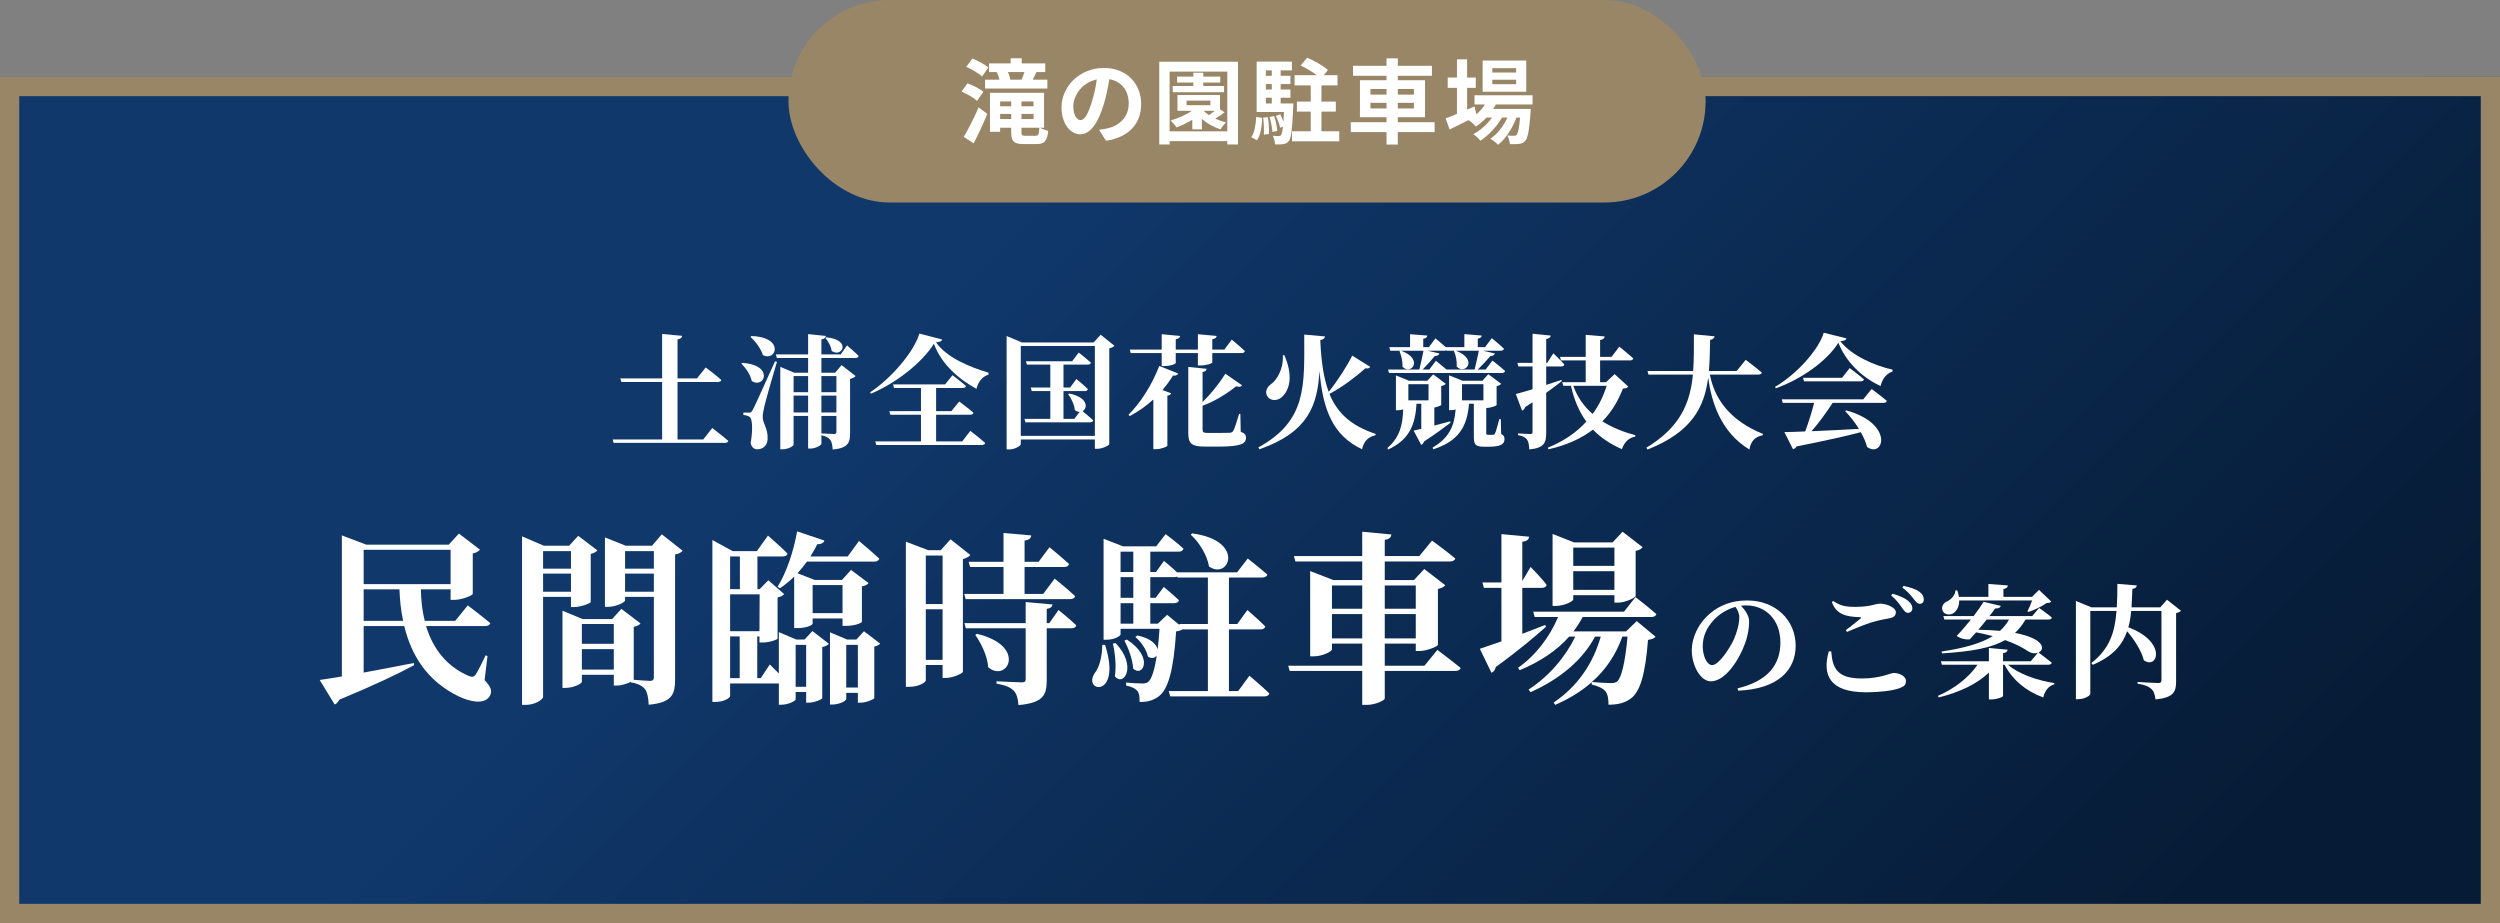 <svg width="650" height="240" viewBox="0 0 650 240" fill="none" xmlns="http://www.w3.org/2000/svg">
<rect x="0" y="0" width="650" height="240" fill="#808080" stroke="none"/>
<path d="M0 20H650V240H0V20Z" fill="url(#paint0_linear_5_1077)"/>
<path fill-rule="evenodd" clip-rule="evenodd" d="M645 25H5V235H645V25ZM0 20V240H650V20H0Z" fill="#988667"/>
<path d="M94.548 161.432H104.82C104.244 158.792 103.956 156.008 103.86 153.224H94.548V161.432ZM117.156 142.952H94.548V151.88H117.156V142.952ZM126.756 170.552L125.988 176.84C127.668 178.568 128.1 179.768 127.284 181.064C125.844 183.272 122.148 182.408 119.364 181.112C111.108 177.128 106.98 170.504 105.108 162.776H94.548V174.872C98.484 174.152 102.996 173.288 107.604 172.376L107.652 172.952C103.572 175.16 97.572 178.04 88.212 181.928C87.924 182.552 87.492 182.984 87.012 183.176L83.124 176.792C84.516 176.6 86.484 176.264 88.884 175.88V139.208L95.22 141.608H116.676L119.316 138.728L124.788 142.904C124.5 143.288 123.876 143.72 122.916 143.912V154.424C122.868 154.808 120.084 155.96 118.164 155.96H117.156V153.224H109.428C109.476 156.056 109.764 158.792 110.436 161.432H118.356L121.62 157.4C121.62 157.4 125.22 160.136 127.476 162.008C127.332 162.536 126.804 162.776 126.084 162.776H110.772C112.5 168.488 116.004 173.24 121.86 175.736C122.772 176.12 123.252 176.024 123.732 175.304C124.356 174.296 125.412 172.232 126.228 170.408L126.756 170.552Z" fill="white"/>
<path d="M148.452 143.288H141.204V147.848H148.452V143.288ZM141.204 153.848H148.452V149.144H141.204V153.848ZM148.452 155.192H141.204V181.16C141.204 181.88 139.14 183.272 136.644 183.272H135.732V139.448L141.396 141.896H147.972L150.324 139.304L155.316 143.096C155.028 143.432 154.452 143.864 153.588 144.008V156.536C153.54 156.872 150.948 157.832 149.316 157.832H148.452V155.192ZM162.516 153.848H170.004V149.144H162.516V153.848ZM170.004 143.288H162.516V147.848H170.004V143.288ZM151.284 174.104H159.588V168.776H151.284V174.104ZM159.588 162.248H151.284V167.384H159.588V162.248ZM172.068 138.92L177.492 143.192C177.156 143.576 176.532 144.008 175.524 144.152V176.648C175.524 180.488 174.756 182.696 168.66 183.224C168.564 181.4 168.324 180.056 167.748 179.24C167.076 178.424 166.164 177.8 164.052 177.416V177.272C163.188 177.704 161.652 178.232 160.5 178.232H159.588V175.448H151.284V177.272C151.284 177.752 149.124 178.856 146.964 178.856H146.244V158.792L151.476 160.952H159.156L161.556 158.312L166.548 162.104C166.26 162.44 165.636 162.824 164.772 162.968V176.696V176.744C165.972 176.84 168.372 177.032 169.044 177.032C169.812 177.032 170.004 176.648 170.004 176.024V155.192H162.516V156.104C162.516 156.584 160.212 157.784 158.004 157.784H157.284V139.736L162.708 141.896H169.524L172.068 138.92Z" fill="white"/>
<path d="M219.06 152.12H211.284V159.416H219.06V152.12ZM202.788 152.936L202.164 152.552C204.468 149 206.388 143.144 207.252 138.152L214.356 140.552C214.164 141.128 213.54 141.512 212.484 141.512C211.956 142.568 211.38 143.624 210.708 144.68H220.404L223.332 140.648C223.332 140.648 226.644 143.384 228.612 145.256C228.468 145.784 227.94 146.024 227.268 146.024H209.796C209.028 147.08 208.212 148.088 207.348 149.048L211.812 150.776H218.916L221.268 148.184L225.828 151.592C225.54 151.976 225.108 152.264 224.1 152.456V161.672C224.1 161.864 222.516 162.728 219.972 162.728H219.06V160.808H211.284V162.152C211.284 162.488 209.796 163.304 207.348 163.304H206.484V149.912C205.332 151.064 204.084 152.072 202.788 152.936ZM206.868 178.568H209.604V167.672H206.868V178.568ZM189.828 165.464V176.312H192.324V165.464H189.828ZM192.372 144.68H189.828V153.176H192.372V144.68ZM197.46 164.12L197.508 154.52H189.828V164.12H197.46ZM209.172 166.28L211.236 164.072L215.508 167.384C215.268 167.72 214.596 168.056 213.78 168.248V181.544C213.732 181.832 211.668 182.696 210.324 182.696H209.604V179.912H206.868V181.832C206.868 182.216 204.996 183.224 203.172 183.224H202.5V177.704H189.828V181.016C189.828 181.352 188.388 182.504 186.036 182.504H185.22V140.408L190.5 143.288H196.788L199.668 139.256C199.668 139.256 202.884 142.04 204.756 143.912C204.66 144.44 204.132 144.68 203.46 144.68H196.932V153.176H197.508L199.764 150.872L203.892 154.472C203.604 154.808 202.932 155.192 202.164 155.336V166.088C202.068 166.28 200.148 167.048 198.372 167.048H197.46V165.464H196.884V176.312H197.796L200.148 172.76C200.148 172.76 201.3 173.864 202.5 175.112V164.36L207.06 166.28H209.172ZM220.02 178.76H223.044V167.672H220.02V178.76ZM224.628 164.12L228.852 167.336C228.612 167.624 228.084 167.96 227.316 168.104V181.496C227.268 181.832 225.156 182.696 223.764 182.696H223.044V180.152H220.02V181.784C220.02 182.216 218.244 183.176 216.42 183.176H215.796V164.408L220.26 166.28H222.66L224.628 164.12Z" fill="white"/>
<path d="M240.708 171.56H245.076V158.408H240.708V171.56ZM245.076 144.44H240.708V157.064H245.076V144.44ZM247.14 140.216L252.276 144.296C251.988 144.728 251.268 145.112 250.356 145.352V174.68C250.308 175.064 247.812 176.264 245.892 176.264H245.076V172.904H240.708V176.936C240.708 177.32 239.076 178.568 236.436 178.568H235.524V140.84L241.332 143.048H244.596L247.14 140.216ZM250.692 154.424H260.916V147.416H252.228L251.844 146.072H260.916V138.584L268.116 139.208C268.068 139.88 267.684 140.36 266.388 140.552V146.072H270.036L272.868 142.28C272.868 142.28 276.036 144.872 277.956 146.648C277.812 147.176 277.332 147.416 276.66 147.416H266.388V154.424H271.236L274.212 150.44C274.212 150.44 277.572 153.128 279.54 155C279.396 155.528 278.916 155.768 278.244 155.768H251.076L250.692 154.424ZM253.572 165.08L254.004 164.792C267.204 167.96 261.876 177.656 256.932 173.48C256.74 170.6 255.156 167.336 253.572 165.08ZM272.82 162.008L275.22 158.6C275.22 158.6 278.148 160.952 279.828 162.584C279.732 163.112 279.204 163.352 278.532 163.352H272.148V176.888C272.148 180.68 271.284 182.744 264.804 183.32C264.66 181.64 264.372 180.392 263.556 179.576C262.74 178.76 261.636 178.184 259.092 177.752V177.128C259.092 177.128 264.516 177.416 265.62 177.416C266.436 177.416 266.676 177.176 266.676 176.6V163.352H251.124L250.74 162.008H266.676V156.536L273.636 157.16C273.588 157.784 273.108 158.168 272.148 158.312V162.008H272.82Z" fill="white"/>
<path d="M309.588 139.016L309.972 138.68C323.94 140.552 319.524 150.968 314.34 147.272C313.86 144.344 311.796 140.984 309.588 139.016ZM286.596 167.672H287.316C291.828 181.688 281.316 180.008 284.628 175.016C285.828 173.528 286.548 170.792 286.596 167.672ZM289.332 167.336L290.052 167.192C295.764 173.144 292.164 178.712 289.86 175.832C290.292 173.096 289.908 169.64 289.332 167.336ZM292.356 166.568L292.98 166.28C300.132 170.888 297.108 176.264 294.612 173.816C294.516 171.512 293.364 168.488 292.356 166.568ZM306.612 162.248H314.052V150.152H306.18L306.084 149.912C305.892 150.008 305.604 150.056 305.316 150.056H299.076V155.432H300.468L302.58 152.6C302.58 152.6 305.028 154.616 306.516 156.056C306.42 156.584 305.94 156.824 305.268 156.824H299.076V162.152H301.044L303.444 159.848L306.708 162.536L306.612 162.248ZM291.348 156.824V162.152H294.66V156.824H291.348ZM294.66 150.056H291.348V155.432H294.66V150.056ZM294.66 143.432H291.348V148.712H294.66V143.432ZM321.924 179.672L324.852 175.688C324.852 175.688 328.116 178.424 330.036 180.296C329.892 180.824 329.412 181.064 328.74 181.064H304.26L303.876 179.672H314.052V163.64H307.476C307.092 163.88 306.516 164.072 305.796 164.168C305.124 174.44 303.684 179.144 301.38 180.968C300.036 182.072 298.308 182.552 296.292 182.504C296.34 181.304 296.196 180.2 295.668 179.576C295.14 179 294.18 178.52 292.788 178.232V177.464C294.036 177.608 296.1 177.704 296.964 177.704C297.732 177.704 298.116 177.608 298.548 177.272C299.412 176.552 300.18 174.344 300.756 170.408C300.324 171.08 299.412 171.368 298.452 170.696C298.116 168.92 296.58 166.76 295.188 165.608L295.716 165.224C299.172 165.944 300.66 167.48 300.996 168.824C301.188 167.288 301.332 165.512 301.476 163.496H291.348V164.936C291.348 165.272 289.956 166.328 287.7 166.328H286.932V140.072L291.972 142.04H300.612L303.06 138.872C303.06 138.872 305.988 141.032 307.716 142.664C307.572 143.192 307.092 143.432 306.42 143.432H299.076V148.712H300.564L302.628 145.832C302.628 145.832 304.596 147.416 306.036 148.808H321.636L324.42 145.208C324.42 145.208 327.588 147.704 329.508 149.384C329.364 149.912 328.836 150.152 328.164 150.152H319.524V162.248H321.684L324.324 158.6C324.324 158.6 327.252 161.144 328.98 162.872C328.836 163.4 328.404 163.64 327.732 163.64H319.524V179.672H321.924Z" fill="white"/>
<path d="M346.308 165.992H354.18V159.656H346.308V165.992ZM354.18 152.216H346.308V158.264H354.18V152.216ZM368.1 152.216H360.036V158.264H368.1V152.216ZM360.036 165.992H368.1V159.656H360.036V165.992ZM370.356 173.096L373.716 168.968C373.716 168.968 377.412 171.752 379.764 173.672C379.62 174.2 379.092 174.44 378.372 174.44H360.036V181.592C360.036 182.12 357.54 183.272 355.332 183.272H354.18V174.44H335.316L334.932 173.096H354.18V167.336H346.308V168.824C346.308 169.4 343.812 170.648 341.508 170.648H340.644V148.472L346.692 150.824H354.18V145.976H336.804L336.42 144.584H354.18V138.248L361.764 138.968C361.668 139.64 361.332 140.168 360.036 140.36V144.584H369.012L372.324 140.552C372.324 140.552 376.068 143.288 378.372 145.208C378.228 145.736 377.7 145.976 376.98 145.976H360.036V150.824H367.62L370.308 147.944L375.78 152.168C375.444 152.552 374.82 152.936 373.86 153.128V167.672C373.812 168.056 371.028 169.256 369.06 169.256H368.1V167.336H360.036V173.096H370.356Z" fill="white"/>
<path d="M419.748 142.376H409.044V147.128H419.748V142.376ZM409.044 153.368H419.748V148.52H409.044V153.368ZM409.044 154.76V155.864C409.044 156.344 406.692 157.544 404.436 157.544H403.668V138.824L409.284 141.032H419.268L421.86 138.248L427.092 142.28C426.804 142.664 426.18 143.048 425.268 143.24V154.952C425.22 155.384 422.628 156.68 420.708 156.68H419.748V154.76H409.044ZM401.748 162.488L401.94 162.968C399.252 165.368 394.932 169.064 388.884 173.432C388.788 174.104 388.356 174.68 387.78 174.92L384.756 168.68C385.956 168.296 387.924 167.624 390.372 166.76V152.84H385.812L385.428 151.448H390.372V138.872L397.572 139.544C397.476 140.216 397.14 140.696 395.796 140.84V151.064L397.956 147.416C397.956 147.416 400.74 150.2 402.132 152.072C401.988 152.6 401.556 152.84 400.884 152.84H395.796V164.792C397.716 164.072 399.732 163.256 401.748 162.488ZM423.156 165.512H421.812C420.18 170.12 417.588 174.056 413.892 177.32C415.428 177.464 417.828 177.608 418.788 177.608C419.556 177.608 419.94 177.512 420.42 177.224C421.572 176.264 422.532 172.376 423.156 165.512ZM422.772 164.168L425.556 161.48L430.452 165.56C430.068 165.992 429.492 166.232 428.484 166.376C427.764 175.448 426.42 179.912 423.924 181.688C422.388 182.792 420.564 183.224 418.212 183.224C418.212 181.736 418.02 180.44 417.396 179.72C416.772 178.952 415.524 178.376 413.844 177.992V177.368C411.252 179.672 408.084 181.64 404.34 183.272L403.956 182.648C410.244 178.424 414.228 172.424 416.196 165.512H414.708C411.396 171.752 405.444 176.6 397.956 179.96L397.428 179.288C402.804 175.784 407.028 170.792 409.572 165.512H407.988C404.772 169.16 400.356 172.088 395.124 174.248L394.692 173.624C399.444 170.312 402.996 165.416 405.108 160.424H399.012L398.628 159.032H422.244L425.22 155.24C425.22 155.24 428.58 157.832 430.644 159.656C430.5 160.184 430.02 160.424 429.3 160.424H411.492C410.82 161.72 410.004 162.968 409.092 164.168H422.772Z" fill="white"/>
<path d="M452.216 160.536C452.216 159.48 451.768 158.52 451.224 157.784C449.144 158.36 447.128 159.544 445.592 161.176C443.736 163.224 442.712 165.4 442.712 168.024C442.712 170.552 443.8 172.92 445.144 172.92C446.936 172.92 449.752 168.504 450.776 166.296C451.608 164.44 452.216 162.232 452.216 160.536ZM451.896 179.576L451.768 178.968C459.864 177.048 462.904 172.6 462.904 167.064C462.904 161.176 459.128 157.4 453.944 157.4C453.528 157.4 453.08 157.432 452.664 157.496C453.624 158.488 454.776 160.056 454.776 161.56C454.776 163.192 454.456 165.304 453.72 167.256C452.28 171.32 448.696 177.144 444.792 177.144C442.232 177.144 439.864 173.208 439.864 169.048C439.864 166.072 441.336 162.264 444.568 159.544C447.16 157.304 450.392 156.12 454.296 156.12C461.656 156.12 466.872 161.24 466.872 167.896C466.872 173.944 462.648 179.128 451.896 179.576Z" fill="white"/>
<path d="M475.48 169.368L476.12 169.336C476.44 173.848 477.752 176.408 484.088 176.408C488.984 176.408 491.512 174.968 492.408 174.968C493.592 174.968 495.544 175.672 495.544 177.016C495.544 178.04 495.16 178.456 493.784 178.968C492.024 179.576 488.824 179.992 485.112 179.992C475.768 179.992 473.72 175.544 475.48 169.368ZM480.216 164.312L479.928 163.832C481.176 162.904 482.808 161.592 483.736 160.824C483.992 160.6 483.96 160.504 483.576 160.472C480.28 160.344 477.528 159.928 476.28 156.568L476.632 156.248C478.488 157.496 479.768 157.784 482.328 157.784C486.552 157.784 487.384 156.952 488.92 156.952C490.456 156.952 492.92 157.944 492.92 159.16C492.92 160.056 492.408 160.536 491.256 160.76C490.232 160.952 489.016 161.144 487.832 161.464C485.912 161.944 483.064 163.064 480.216 164.312ZM494.616 152.76L494.904 152.344C496.728 152.696 498.168 153.208 499.064 153.88C499.896 154.52 500.184 155.128 500.184 155.864C500.184 156.568 499.8 156.984 499.16 156.984C498.52 156.984 498.168 156.504 497.528 155.704C496.952 154.968 496.28 154.04 494.616 152.76ZM491.704 154.808L492.024 154.36C493.816 154.872 495.32 155.48 496.28 156.376C496.984 157.016 497.208 157.592 497.208 158.2C497.208 158.872 496.728 159.352 496.024 159.352C495.512 159.32 495.096 158.872 494.584 158.104C493.976 157.24 493.208 156.088 491.704 154.808Z" fill="white"/>
<path d="M528.344 156.12H509.4C509.4 157.848 508.632 159.096 507.672 159.544C506.744 160.024 505.336 159.736 505.016 158.616C504.728 157.528 505.4 156.696 506.36 156.312C507.288 155.864 508.408 154.68 508.408 153.496H508.888C509.112 154.104 509.24 154.648 509.304 155.192H516.984V151.832L522.04 152.216C522.008 152.664 521.752 152.984 520.888 153.144V155.192H528.312L530.136 153.368L533.336 156.408C533.112 156.664 532.76 156.76 532.12 156.792C530.968 157.624 528.92 158.616 527.448 159.096L527.128 158.936C527.544 158.168 528.024 157.08 528.344 156.12ZM522.36 161.08H516.536C515.864 161.944 515.096 162.872 514.36 163.736C516.472 163.768 518.36 163.864 519.992 164.024C520.952 163.16 521.72 162.2 522.36 161.08ZM532.6 172.824H522.072C524.856 175.288 529.816 176.952 534.136 177.592L534.104 177.944C532.696 178.296 531.672 179.512 531.256 181.336C526.744 179.704 523.32 176.824 521.176 172.824H520.792V180.952C520.792 181.24 519.192 181.848 517.72 181.848H517.112V174.872C514.008 177.848 509.496 179.992 504.056 181.336L503.864 180.92C508.312 179 511.96 176.024 514.168 172.824H504.888L504.632 171.928H517.112V168.472L521.976 168.92C521.912 169.368 521.688 169.688 520.792 169.816V171.928H527.992L529.848 169.72C529.176 169.976 528.248 169.912 527.384 169.368C525.944 168.408 523.96 167.352 521.336 166.424C517.784 168.44 512.728 169.4 504.92 169.88L504.792 169.4C510.648 168.504 515 167.32 518.104 165.4C516.792 165.048 515.352 164.696 513.784 164.408C513.176 165.112 512.632 165.72 512.152 166.232C511.224 166.36 509.816 166.104 508.728 165.336C509.784 164.28 511.16 162.68 512.44 161.08H505.528L505.272 160.184H513.144C514.264 158.712 515.224 157.336 515.736 156.472L520.216 157.528C520.024 157.976 519.608 158.264 518.744 158.2C518.392 158.712 517.88 159.384 517.24 160.184H528.376L530.168 158.072C530.168 158.072 532.216 159.48 533.496 160.568C533.4 160.92 533.08 161.08 532.632 161.08H526.648C525.848 162.424 524.952 163.576 523.896 164.568C531.64 166.008 531.768 168.888 530.008 169.656C530.36 169.912 532.216 171.288 533.464 172.312C533.368 172.664 533.048 172.824 532.6 172.824Z" fill="white"/>
<path d="M563.416 155.928L567.064 158.808C566.872 159 566.424 159.288 565.784 159.416V177.272C565.784 179.864 565.112 181.4 560.44 181.848C560.248 180.6 560.024 179.704 559.352 179.128C558.68 178.52 557.784 178.072 555.768 177.752V177.304C555.768 177.304 560.12 177.592 561.176 177.592C561.784 177.592 561.976 177.336 561.976 176.856V158.84H554.104C553.976 160.344 553.752 161.784 553.368 163.096C563.544 166.904 560.984 174.232 557.4 171.672C556.76 169.144 554.904 166.296 553.048 164.12C551.8 167.736 549.304 170.648 544.12 172.856L543.768 172.376C548.472 168.728 549.88 164.376 550.296 158.84H543.48V180.408C543.48 180.888 541.944 181.784 540.344 181.784H539.736V156.248L543.768 157.912H550.36C550.488 156.024 550.52 153.976 550.52 151.8L555.576 152.216C555.512 152.664 555.192 153.016 554.424 153.112C554.36 154.808 554.296 156.408 554.2 157.912H561.656L563.416 155.928Z" fill="white"/>
<path d="M182.844 114.256L185.18 111.28C185.18 111.28 187.772 113.264 189.372 114.64C189.276 114.992 188.924 115.152 188.444 115.152H159.548L159.292 114.256H172.156V99.312H161.564L161.276 98.384H172.156V86.832L177.34 87.312C177.276 87.792 177.02 88.112 176.156 88.24V98.384H181.212L183.484 95.536C183.484 95.536 186.044 97.456 187.548 98.8C187.452 99.152 187.1 99.312 186.62 99.312H176.156V114.256H182.844Z" fill="white"/>
<path d="M214.62 87.92L214.876 87.696C221.628 88.4 218.812 93.168 216.22 91.216C216.092 90.032 215.292 88.656 214.62 87.92ZM195.132 87.6L195.356 87.376C204.124 87.632 201.82 94.192 198.332 92.304C197.82 90.576 196.348 88.688 195.132 87.6ZM192.732 94.544L192.988 94.352C201.436 94.896 198.716 101.232 195.452 99.056C195.132 97.424 193.884 95.632 192.732 94.544ZM201.5 93.968L202.012 94.064C200.956 97.584 199.1 104.048 198.748 105.616C198.492 106.608 198.3 107.728 198.3 108.528C198.364 110.192 199.676 111.312 199.58 114.16C199.516 115.76 198.428 116.816 196.892 116.816C196.156 116.816 195.42 116.368 195.164 115.184C195.772 111.856 195.644 108.88 194.908 108.4C194.46 108.112 193.948 107.952 193.276 107.888V107.28H194.684C195.164 107.28 195.292 107.28 195.676 106.64C196.284 105.488 196.284 105.488 201.5 93.968ZM217.468 97.776H213.564V101.968H217.468V97.776ZM213.564 108.144V112.688C214.364 112.72 216.348 112.848 216.86 112.848C217.34 112.848 217.468 112.656 217.468 112.24V108.144H213.564ZM213.564 102.864V107.248H217.468V102.864H213.564ZM206.332 107.248H210.108V102.864H206.332V107.248ZM210.108 97.776H206.332V101.968H210.108V97.776ZM222.396 93.072H213.564V96.912H217.148L218.812 94.928L222.46 97.776C222.236 98.064 221.724 98.352 221.02 98.512V112.656C221.02 115.088 220.508 116.496 216.508 116.88C216.412 115.728 216.252 114.832 215.836 114.32C215.388 113.808 214.812 113.424 213.564 113.168V115.376C213.564 115.76 212.028 116.624 210.748 116.624H210.108V108.144H206.332V115.6C206.332 115.984 204.924 116.816 203.452 116.816H202.876V95.376L206.524 96.912H210.108V93.072H201.98L201.724 92.144H210.108V86.864L214.748 87.344C214.652 87.792 214.396 88.112 213.564 88.24V92.144H218.588L220.22 89.808C220.22 89.808 222.172 91.44 223.26 92.56C223.196 92.912 222.844 93.072 222.396 93.072Z" fill="white"/>
<path d="M250.172 114.768L252.284 112.016C252.284 112.016 254.684 113.872 256.156 115.184C256.06 115.536 255.708 115.696 255.26 115.696H227.836L227.58 114.768H239.452V107.824H231.484L231.228 106.896H239.452V100.88H232.444L232.188 99.952H245.724L247.644 97.552C247.644 97.552 249.852 99.184 251.164 100.368C251.068 100.72 250.748 100.88 250.3 100.88H243.388V106.896H247.356L249.404 104.4C249.404 104.4 251.676 106.096 253.116 107.312C253.02 107.664 252.7 107.824 252.22 107.824H243.388V114.768H250.172ZM239.036 86.736L244.956 88.272C244.828 88.72 244.412 88.912 243.356 89.008C246.236 93.072 252.188 95.44 257.052 96.912L256.988 97.424C255.292 97.872 254.172 99.632 253.884 101.104C249.148 98.512 244.796 94.672 242.812 89.392C239.612 94.448 232.764 99.728 226.46 102.352L226.236 102C231.676 98.416 237.66 91.472 239.036 86.736Z" fill="white"/>
<path d="M277.724 102.512L278.044 102.32C282.94 103.344 282.844 106.16 281.468 106.896C282.076 107.408 283.356 108.464 284.252 109.296C284.156 109.648 283.836 109.808 283.388 109.808H266.62L266.364 108.912H273.084V101.68H268.252L267.996 100.752H273.084V94.8H267.004L266.748 93.936H278.748L280.476 91.664C280.476 91.664 282.46 93.232 283.644 94.288C283.548 94.64 283.228 94.8 282.78 94.8H276.508V100.752H278.236L279.868 98.544C279.868 98.544 281.756 100.08 282.844 101.168C282.78 101.52 282.46 101.68 282.012 101.68H276.508V108.912H279.324L280.7 107.088C280.316 107.088 279.868 106.96 279.452 106.608C279.324 105.2 278.524 103.536 277.724 102.512ZM265.404 113.328H284.668V89.968H265.404V113.328ZM286.172 87.024L289.756 89.904C289.532 90.16 289.084 90.416 288.412 90.576V115.472C288.38 115.792 286.652 116.688 285.276 116.688H284.668V114.256H265.404V115.44C265.404 115.92 263.932 116.848 262.364 116.848H261.724V87.376L265.724 89.04H284.348L286.172 87.024Z" fill="white"/>
<path d="M302.044 91.792H293.98L293.756 90.896H302.044V86.896L306.812 87.344C306.78 87.76 306.524 88.08 305.692 88.208V90.896H311.452V86.896L316.316 87.344C316.284 87.76 315.996 88.08 315.196 88.208V90.896H318.332L320.252 88.304C320.252 88.304 322.428 90.096 323.676 91.28C323.612 91.632 323.26 91.792 322.78 91.792H315.196V94.192C315.196 94.512 313.724 95.024 312.06 95.024H311.452V91.792H305.692V94.352C305.692 94.672 304.252 95.184 302.652 95.184H302.044V91.792ZM293.724 108.176L293.404 107.824C296.316 105.008 299.484 100.208 301.404 95.152L306.332 97.104C306.172 97.488 305.756 97.744 304.988 97.648C304.124 99.024 303.196 100.272 302.236 101.424L304.508 102.256C304.412 102.544 304.124 102.768 303.516 102.864V115.888C303.484 116.112 301.948 116.784 300.54 116.784H299.868V103.856C297.916 105.648 295.836 107.088 293.724 108.176ZM322.492 107.6L322.588 112.24C323.676 112.688 323.964 113.104 323.964 113.808C323.964 115.44 322.46 116.112 316.764 116.112H313.308C309.916 116.112 308.956 115.408 308.956 112.656V95.408L313.724 95.888C313.692 96.304 313.372 96.624 312.668 96.72V104.528C314.588 102.672 316.828 99.984 318.588 97.168L322.94 100.176C322.652 100.56 322.3 100.688 321.404 100.432C318.588 102.672 315.516 104.464 312.668 105.488V111.696C312.668 112.368 312.892 112.56 314.044 112.56H317.116C318.268 112.56 319.228 112.56 319.708 112.528C320.156 112.496 320.38 112.368 320.636 112.048C320.988 111.44 321.564 109.68 322.172 107.6H322.492Z" fill="white"/>
<path d="M333.532 92.368L333.916 92.336C336.38 97.872 335.164 101.552 333.34 103.184C332.06 104.4 330.236 104.24 329.468 102.992C328.86 101.84 329.372 100.688 330.364 99.952C332.028 98.832 333.756 95.856 333.532 92.368ZM351.58 92.464L356.252 95.376C356.06 95.696 355.772 95.888 355.004 95.76C352.732 97.776 349.212 100.528 345.66 102.416C347.708 107.44 351.324 110.704 357.66 112.816L357.628 113.168C355.772 113.52 354.524 114.8 354.14 116.816C346.46 113.168 343.964 106.512 343.068 96.464C342.524 105.488 340.124 112.368 327.452 116.816L327.164 116.336C339.932 109.328 339.1 100.112 339.1 86.992L344.508 87.472C344.412 87.984 344.092 88.272 343.292 88.4V88.88C343.548 94.128 344.156 98.416 345.468 101.872C347.772 99.024 350.364 94.96 351.58 92.464Z" fill="white"/>
<path d="M371.42 99.888H366.172V104.08H371.42V99.888ZM377.02 109.552L377.148 109.904C375.676 111.024 373.436 112.688 370.236 114.8C370.108 115.248 369.82 115.536 369.5 115.664L367.548 111.952C368.028 111.856 368.7 111.696 369.532 111.504V104.976H368.284C367.996 110.608 366.236 114.448 360.892 116.88L360.732 116.464C363.932 113.744 364.7 110.48 364.828 106.448C364.38 106.576 363.9 106.672 363.388 106.672H362.94V97.616L366.332 98.992H371.1L372.636 97.328L375.9 99.792C375.74 100.016 375.292 100.272 374.716 100.368V105.296C374.684 105.424 373.82 105.776 372.924 105.968V110.64C374.236 110.288 375.612 109.936 377.02 109.552ZM385.692 99.888H380.124V104.08H385.692V99.888ZM390.204 108.976L390.3 112.848C391.068 113.2 391.164 113.616 391.164 114.224C391.164 115.44 390.172 116.144 387.228 116.144H385.756C383.484 116.144 383.196 115.44 383.196 113.424V104.976H381.948C381.468 110.992 379.164 114.736 372.636 116.816L372.476 116.368C376.764 113.872 378.14 110.768 378.46 106.48C378.076 106.576 377.66 106.64 377.276 106.64H376.764V97.584L380.252 98.992H385.404L386.972 97.296L390.3 99.792C390.14 100.016 389.724 100.272 389.116 100.4V105.296C389.084 105.52 387.516 106.064 386.428 106.096V112.592C386.428 112.944 386.492 113.04 386.908 113.04H387.58H388.22C388.444 113.04 388.572 112.976 388.7 112.688C388.956 112.24 389.372 110.608 389.82 108.976H390.204ZM371.612 96.08L373.34 93.808C373.34 93.808 374.908 95.056 376.092 96.08H383.388C383.74 94.64 384.22 92.656 384.508 91.184H378.524C384.508 93.456 380.892 97.68 378.716 95.28C378.876 93.904 378.492 92.304 378.012 91.248L378.204 91.184H376.092L376.06 91.056C375.9 91.152 375.708 91.184 375.484 91.184H371.132L374.236 91.888C374.14 92.272 373.788 92.56 373.052 92.56C372.252 93.552 371.004 94.928 369.884 96.08H371.612ZM386.268 96.08L388.028 93.744C388.028 93.744 390.108 95.344 391.324 96.464C391.228 96.816 390.908 96.976 390.46 96.976H361.148L360.892 96.08H369.02C369.404 94.608 369.82 92.656 370.108 91.184H364.284C370.3 93.424 366.844 97.68 364.636 95.344C364.732 93.968 364.316 92.368 363.868 91.312L364.124 91.184H361.468L361.212 90.256H366.62V86.896L371.1 87.248C371.036 87.664 370.812 87.952 370.044 88.08V90.256H371.516L373.212 87.984C373.212 87.984 374.716 89.2 375.9 90.256H380.732V86.864L385.244 87.248C385.212 87.632 384.956 87.92 384.22 88.048V90.256H386.108L387.868 87.92C387.868 87.92 389.852 89.552 391.036 90.672C390.94 91.024 390.62 91.184 390.172 91.184H385.532L388.668 91.888C388.572 92.304 388.156 92.592 387.516 92.56C386.652 93.584 385.372 94.96 384.22 96.08H386.268Z" fill="white"/>
<path d="M405.98 98.768L406.076 99.088C405.052 99.92 403.676 100.944 402.012 102.128V112.56C402.012 115.088 401.5 116.496 397.596 116.848C397.564 115.728 397.436 114.864 397.02 114.288C396.604 113.744 395.996 113.36 394.684 113.136V112.688C394.684 112.688 397.276 112.848 397.852 112.848C398.332 112.848 398.46 112.72 398.46 112.304V104.592C397.852 104.976 397.212 105.424 396.54 105.84C396.444 106.256 396.124 106.64 395.74 106.768L394.108 102.448C395.004 102.224 396.572 101.776 398.46 101.2V95.28H394.78L394.524 94.352H398.46V86.768L403.196 87.248C403.132 87.696 402.812 88.016 402.012 88.144V94.352H402.268L403.868 91.856C403.868 91.856 405.724 93.616 406.748 94.768C406.652 95.12 406.332 95.28 405.884 95.28H402.012V100.08C403.292 99.664 404.636 99.216 405.98 98.768ZM417.724 100.304H409.052C410.14 103.312 411.868 105.712 414.076 107.632C415.708 105.424 416.924 102.96 417.724 100.304ZM419.804 97.264L423.324 100.496C423.1 100.88 422.748 100.976 421.948 101.04C420.732 104.24 419.004 107.12 416.604 109.552C419.196 111.184 422.14 112.336 425.212 113.168L425.148 113.52C423.484 113.808 422.3 114.992 421.692 116.784C418.748 115.472 416.252 113.872 414.172 111.696C411.196 113.968 407.42 115.728 402.62 116.816L402.428 116.4C406.556 114.736 409.884 112.432 412.444 109.616C410.652 107.152 409.308 104.112 408.444 100.304H406.46L406.172 99.376H412.284V93.712H405.852L405.596 92.784H412.284V87.056L417.212 87.472C417.148 87.952 416.892 88.24 416.028 88.4V92.784H419.004L421.02 90.128C421.02 90.128 423.292 91.952 424.668 93.2C424.572 93.552 424.22 93.712 423.772 93.712H416.028V99.376H417.564L419.804 97.264Z" fill="white"/>
<path d="M457.148 97.392H444.572C445.692 103.312 449.404 109.2 458.364 112.816L458.3 113.168C456.348 113.52 455.196 114.704 454.844 116.88C447.388 112.336 444.988 104.56 444.124 98.16C443.164 105.776 439.964 112.304 428.348 116.88L428.06 116.4C436.956 111.024 439.452 104.688 440.156 97.392H428.604L428.348 96.464H440.22C440.444 93.456 440.412 90.256 440.412 86.928L445.788 87.44C445.692 87.92 445.404 88.24 444.636 88.368C444.572 91.152 444.54 93.872 444.316 96.464H451.516L453.884 93.552C453.884 93.552 456.476 95.504 458.076 96.88C457.98 97.232 457.628 97.392 457.148 97.392Z" fill="white"/>
<path d="M484.444 103.824L486.62 101.136C486.62 101.136 489.084 102.96 490.588 104.24C490.492 104.592 490.172 104.752 489.692 104.752H476.476C474.908 107.216 472.86 110 471.004 112.112C474.524 111.984 478.78 111.76 483.324 111.504C482.268 109.808 480.988 108.176 479.74 106.896L480.028 106.704C492.668 110.224 489.692 119.248 485.436 116.208C485.116 114.96 484.54 113.648 483.804 112.368C479.964 113.392 474.716 114.544 467.1 116.08C466.908 116.464 466.524 116.72 466.172 116.784L463.932 112.336C465.244 112.336 467.1 112.272 469.34 112.176C470.204 109.936 471.1 107.024 471.676 104.752H463.516L463.26 103.824H484.444ZM478.94 98.224L480.924 95.696C480.924 95.696 483.228 97.424 484.636 98.64C484.54 98.992 484.22 99.152 483.772 99.152H469.052L468.796 98.224H478.94ZM474.172 86.512L480.092 87.984C479.964 88.432 479.516 88.624 478.492 88.72C481.372 92.432 487.26 95.024 492.06 96.112L492.028 96.624C490.3 97.136 489.244 98.896 488.956 100.368C484.06 98.128 479.9 94.032 477.98 89.104C475.068 93.84 468.284 98.64 461.724 100.944L461.5 100.592C467.1 97.328 472.86 90.96 474.172 86.512Z" fill="white"/>
<rect x="205" width="238.464" height="52.656" rx="26.328" fill="#988667"/>
<path d="M262.672 20.712H265.6C265.864 20.112 266.152 19.392 266.344 18.744H262.048C262.36 19.392 262.6 20.16 262.672 20.712ZM259.168 18.768L259.288 18.744H257.152V16.488H262.768V15.144H265.648V16.488H271.768V18.744H269.368L269.488 18.768C269.128 19.512 268.792 20.16 268.504 20.712H272.32V23.016H256.12V20.712H259.864C259.72 20.088 259.456 19.368 259.168 18.768ZM256.984 17.544L255.328 19.896C254.464 19.08 252.664 18 251.224 17.376L252.832 15.216C254.224 15.792 256.072 16.752 256.984 17.544ZM255.688 23.856L254.032 26.232C253.192 25.44 251.416 24.432 250 23.808L251.536 21.672C252.952 22.176 254.776 23.088 255.688 23.856ZM253.144 37.272L250.576 35.592C251.68 33.744 253.24 30.72 254.44 27.912L256.696 29.616C255.64 32.184 254.368 34.944 253.144 37.272ZM266.608 35.304H269.248C269.944 35.304 270.136 34.944 270.232 33.216H265.576V34.32C265.576 35.184 265.72 35.304 266.608 35.304ZM260.032 30.96H262.912V29.616H260.032V30.96ZM262.912 26.376H260.032V27.624H262.912V26.376ZM268.72 29.616H265.576V30.96H268.72V29.616ZM268.72 27.624V26.376H265.576V27.624H268.72ZM271.456 33.216H270.4C271 33.552 271.912 33.888 272.536 34.032C272.248 36.672 271.576 37.464 269.512 37.464H266.2C263.584 37.464 262.912 36.744 262.912 34.344V33.216H260.032V34.272H257.392V24.12H271.456V33.216Z" fill="white"/>
<path d="M296.704 27.024C296.704 32.088 293.608 35.664 287.56 36.6L285.76 33.744C286.672 33.648 287.344 33.504 287.992 33.36C291.064 32.64 293.464 30.432 293.464 26.928C293.464 23.616 291.664 21.144 288.424 20.592C288.088 22.632 287.68 24.84 286.984 27.096C285.544 31.944 283.48 34.92 280.864 34.92C278.2 34.92 275.992 31.992 275.992 27.936C275.992 22.392 280.792 17.664 287.008 17.664C292.96 17.664 296.704 21.792 296.704 27.024ZM279.064 27.624C279.064 30.048 280.024 31.224 280.96 31.224C281.968 31.224 282.904 29.712 283.888 26.472C284.44 24.696 284.896 22.656 285.16 20.664C281.2 21.48 279.064 24.984 279.064 27.624Z" fill="white"/>
<path d="M318.256 22.368V23.976H304.912V22.368H310.264V21.456H306.04V19.92H310.264V18.912H312.856V19.92H317.272V21.456H312.856V22.368H318.256ZM308.512 26.16V27.36H314.704V26.16H308.512ZM313.072 28.8L313 28.872C313.384 29.232 313.816 29.592 314.32 29.928C314.824 29.592 315.376 29.184 315.88 28.8H313.072ZM317.2 28.416L318.4 29.208C317.632 29.808 316.744 30.384 315.952 30.84C316.84 31.248 317.824 31.608 318.784 31.824C318.304 32.256 317.632 33.096 317.344 33.648C315.592 33.072 313.864 32.112 312.496 30.936V33.624H310V31.128C308.68 31.944 307.264 32.616 305.896 33.12C305.608 32.664 304.84 31.752 304.36 31.32C306.328 30.744 308.368 29.88 309.904 28.8H306.136V24.696H317.2V28.416ZM304.096 34.152H319.096V18.624H304.096V34.152ZM301.408 16.056H321.88V37.56H319.096V36.696H304.096V37.56H301.408V16.056Z" fill="white"/>
<path d="M326.8 36.48L325.336 35.664C326.2 34.44 326.512 32.4 326.608 30.384L328.192 30.672C328.048 32.88 327.808 35.112 326.8 36.48ZM328.432 30.576L329.656 30.456C329.872 31.848 329.992 33.672 329.92 34.848L328.6 35.016C328.672 33.816 328.6 31.992 328.432 30.576ZM330.088 30.408L331.288 30.192C331.696 31.416 332.008 33 332.104 34.056L330.832 34.296C330.784 33.264 330.448 31.656 330.088 30.408ZM329.128 25.416V26.904H330.664V25.416H329.128ZM330.664 18.312H329.128V19.704H330.664V18.312ZM330.664 23.28V21.864H329.128V23.28H330.664ZM332.968 26.904H336.28C336.28 26.904 336.256 27.552 336.232 27.864C335.992 33.624 335.704 35.904 335.128 36.624C334.696 37.176 334.288 37.368 333.688 37.464C333.184 37.56 332.392 37.56 331.528 37.536C331.48 36.84 331.264 35.904 330.928 35.304C331.6 35.376 332.152 35.376 332.44 35.376C332.728 35.376 332.92 35.328 333.088 35.088C333.28 34.848 333.424 34.224 333.568 32.928L332.824 33.216C332.68 32.352 332.2 31.08 331.72 30.12L332.872 29.712C333.16 30.312 333.472 31.008 333.688 31.656C333.736 30.936 333.784 30.096 333.832 29.112H326.728V16.008H335.896V18.312H332.968V19.704H335.512V21.864H332.968V23.28H335.512V25.416H332.968V26.904ZM343.576 34.128H348.208V36.744H335.92V34.128H340.792V29.016H337.192V26.424H340.792V22.2H336.592V19.56H342.376C341.2 18.648 339.544 17.688 338.152 17.04L339.856 15C341.68 15.768 344.08 17.112 345.256 18.192L344.176 19.56H347.752V22.2H343.576V26.424H347.32V29.016H343.576V34.128Z" fill="white"/>
<path d="M356.32 28.2H360.496V26.736H356.32V28.2ZM356.32 23.136V24.6H360.496V23.136H356.32ZM367.624 23.136H363.424V24.6H367.624V23.136ZM367.624 28.2V26.736H363.424V28.2H367.624ZM373 31.776V34.344H363.424V37.584H360.496V34.344H351.208V31.776H360.496V30.48H353.584V20.856H360.496V19.704H351.784V17.112H360.496V15.168H363.424V17.112H372.304V19.704H363.424V20.856H370.504V30.48H363.424V31.776H373Z" fill="white"/>
<path d="M394.192 18.864V17.712H388V18.864H394.192ZM394.192 21.888V20.736H388V21.888H394.192ZM396.832 15.744V23.856H385.48V15.744H396.832ZM398.464 27.168H388.912C388.72 27.552 388.48 27.936 388.24 28.32H397.984C397.984 28.32 397.96 28.968 397.936 29.304C397.6 33.984 397.216 35.904 396.568 36.6C396.112 37.152 395.584 37.344 394.984 37.416C394.432 37.488 393.52 37.512 392.56 37.464C392.512 36.792 392.272 35.832 391.912 35.232C392.68 35.304 393.304 35.304 393.616 35.304C393.952 35.304 394.144 35.256 394.336 35.04C394.672 34.68 394.96 33.456 395.224 30.552H394.288C393.304 33.24 391.432 36.144 389.488 37.656C389.008 37.104 388.192 36.456 387.472 36.072C389.296 34.92 390.904 32.784 391.936 30.552H390.52C389.224 32.856 386.992 35.256 384.904 36.576C384.448 36.024 383.704 35.304 383.032 34.896C384.808 34.008 386.656 32.328 387.928 30.552H386.512C385.624 31.488 384.688 32.28 383.704 32.904C383.344 32.448 382.432 31.608 381.832 31.224C380.104 32.088 378.376 32.952 376.912 33.672L375.856 30.792C376.672 30.48 377.68 30.072 378.808 29.616V22.848H376.408V20.16H378.808V15.432H381.448V20.16H383.704V22.848H381.448V28.512L383.368 27.672L383.872 29.712C384.736 28.968 385.48 28.104 386.08 27.168H383.368V24.768H398.464V27.168Z" fill="white"/>
<defs>
<linearGradient id="paint0_linear_5_1077" x1="251" y1="18" x2="521.5" y2="288.5" gradientUnits="userSpaceOnUse">
<stop offset="0.089" stop-color="#10386B"/>
<stop offset="1" stop-color="#061B35"/>
</linearGradient>
</defs>
</svg>
